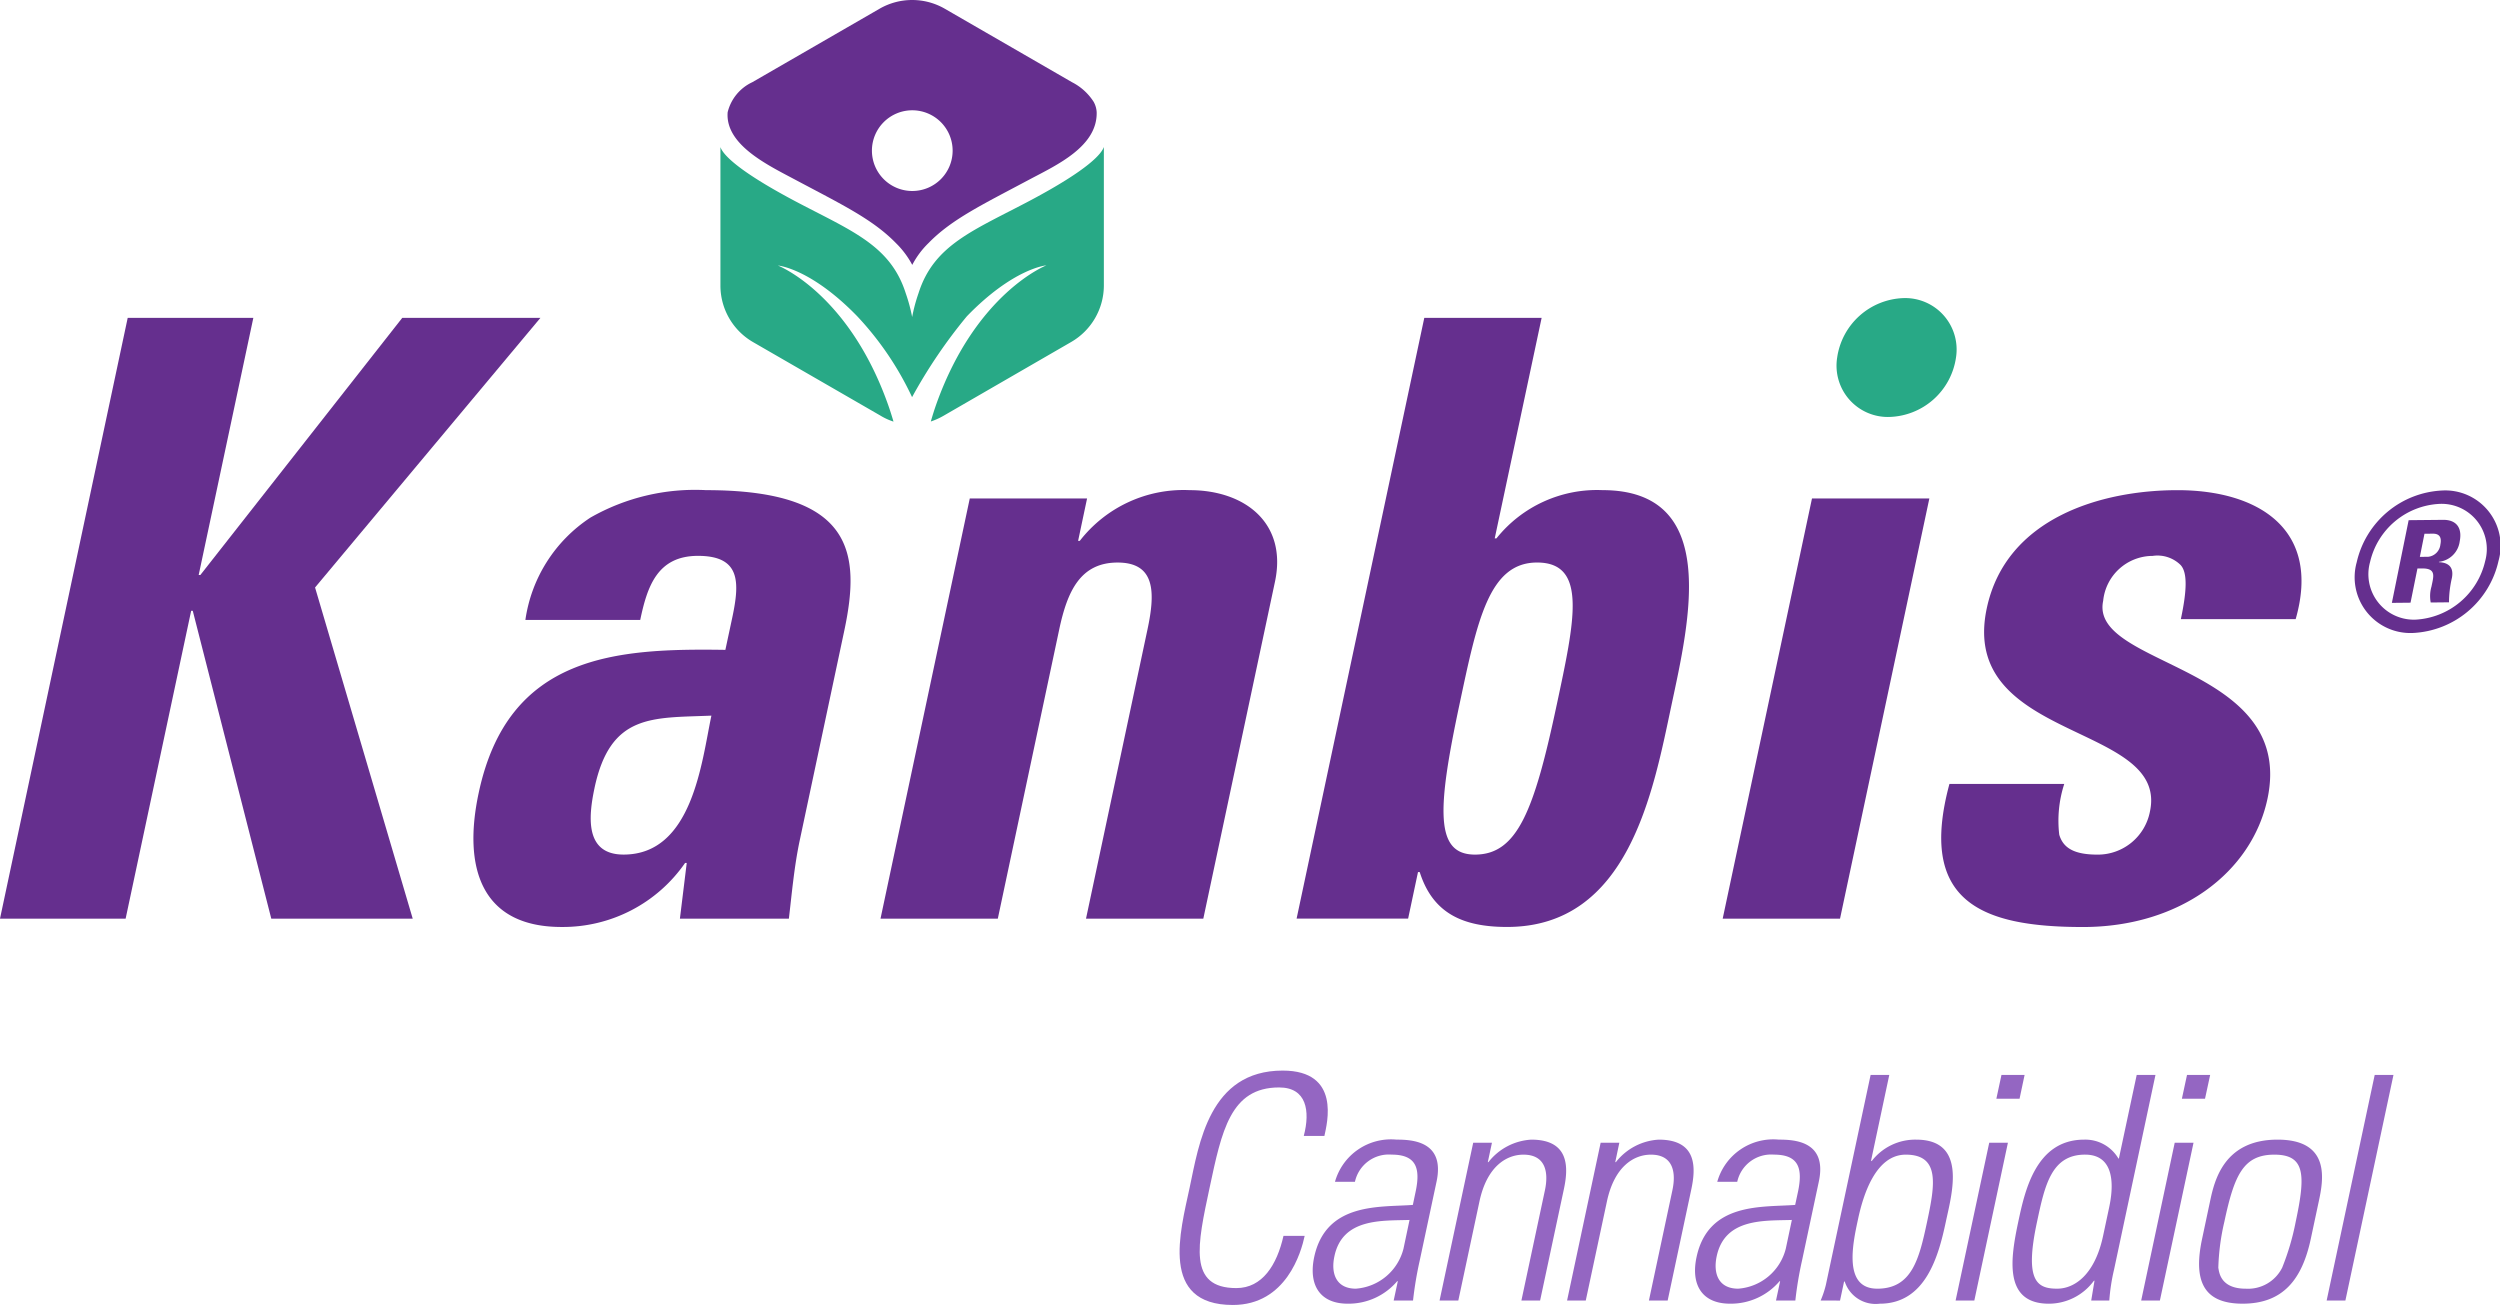 <svg xmlns="http://www.w3.org/2000/svg" width="119.755" height="62.509" viewBox="0 0 119.755 62.509"><title>kanbis logo</title><path d="M19.268,15.228h6.618l-10.794,12.914,4.678,15.863h-6.775l-3.761-14.746h-.077l-3.139,14.746H0l6.117-28.777h6.018l-2.618,12.316h.08Z" fill="#652f8e"/><path d="M38.308,40.259c-.262,1.235-.374,2.512-.519,3.746h-5.22l.327-2.669h-.078a7.121,7.121,0,0,1-5.916,3.068c-3.904,0-4.723-2.91-3.973-6.416,1.412-6.658,6.613-6.936,11.818-6.858l.332-1.553c.363-1.715.387-2.95-1.645-2.95-1.952,0-2.43,1.476-2.766,3.069H25.167a7.054,7.054,0,0,1,3.116-4.902,10.111,10.111,0,0,1,5.54-1.315c7.135,0,7.397,3.068,6.619,6.736Zm-9.829-2.511c-.306,1.435-.441,3.188,1.392,3.188,3.311,0,3.742-4.464,4.207-6.656C31.263,34.4,29.241,34.162,28.478,37.749Z" fill="#652f8e"/><path d="M51.643,25.91h.08a6.291,6.291,0,0,1,5.262-2.431c2.669,0,4.682,1.593,4.089,4.384l-3.433,16.142h-5.619l2.948-13.869c.383-1.795.358-3.189-1.436-3.189-1.792,0-2.409,1.395-2.792,3.189l-2.945,13.869h-5.619l4.276-20.129h5.619Z" fill="#652f8e"/><path d="M68.226,15.228h5.621l-2.247,10.562h.083a6.168,6.168,0,0,1,5.072-2.312c5.662,0,4.172,6.259,3.307,10.324-.879,4.144-2.053,10.601-7.871,10.601-2.152,0-3.564-.676-4.184-2.63h-.082l-.473,2.23h-5.342Zm6.345,18.534c.855-4.024,1.489-6.816-.942-6.816-2.311,0-2.865,2.791-3.721,6.816-1.076,5.062-1.164,7.175.746,7.175C72.685,40.937,73.495,38.825,74.57,33.762Z" fill="#652f8e"/><path d="M88.141,44.006h-5.621l4.278-20.129h5.622Z" fill="#652f8e"/><path d="M98.882,37.551a5.713,5.713,0,0,0-.24,2.43c.185.641.717.957,1.831.957a2.543,2.543,0,0,0,2.515-2.072c.906-4.265-9.182-3.309-7.818-9.727.924-4.344,5.508-5.659,9.139-5.659,3.822,0,6.9,1.834,5.658,6.178h-5.5c.297-1.394.315-2.232-.008-2.589a1.577,1.577,0,0,0-1.344-.44,2.388,2.388,0,0,0-2.369,2.153c-.677,3.188,9.242,3.028,7.87,9.484-.748,3.51-4.176,6.14-8.839,6.14-4.902,0-7.909-1.235-6.395-6.854Z" fill="#652f8e"/><path d="M56.985,56.896c.447-2.094.94-5.613,4.457-5.613,2.8,0,2.126,2.53,2,3.129h-.988c.314-1.197.135-2.321-1.182-2.321-2.334,0-2.748,2.082-3.33,4.806-.58,2.723-1.055,4.805,1.283,4.805,1.243,0,1.942-1.107,2.256-2.5h1.015c-.165.779-.883,3.309-3.441,3.309C55.537,62.509,56.54,58.99,56.985,56.896Z" fill="#9466c2"/><path d="M66.958,61.372h-.029a3.058,3.058,0,0,1-2.371,1.077c-1.346,0-1.885-.912-1.606-2.231.565-2.647,3.171-2.38,4.726-2.5l.132-.627c.237-1.108.05-1.782-1.145-1.782a1.66,1.66,0,0,0-1.761,1.302h-.956a2.785,2.785,0,0,1,2.943-2.021c.762,0,2.333.076,1.924,2.007l-.811,3.802a17.532,17.532,0,0,0-.317,1.899h-.927Zm.562-2.934c-1.297.044-3.209-.106-3.598,1.736-.185.854.102,1.556,1.027,1.556a2.545,2.545,0,0,0,2.281-1.917Z" fill="#9466c2"/><path d="M69.856,62.299H68.958L70.569,54.74h.898l-.198.928h.03a2.81,2.81,0,0,1,2.054-1.077c1.868,0,1.771,1.393,1.558,2.381l-1.137,5.327h-.896l1.127-5.283c.188-.883.019-1.706-1.029-1.706-.807,0-1.75.556-2.108,2.245Z" fill="#9466c2"/><path d="M75.961,62.299h-.895l1.608-7.559h.895l-.195.928h.031a2.807,2.807,0,0,1,2.053-1.077c1.871,0,1.769,1.393,1.559,2.381l-1.133,5.327h-.898l1.125-5.283c.19-.883.019-1.706-1.029-1.706-.809,0-1.75.556-2.108,2.245Z" fill="#9466c2"/><path d="M85.272,61.372h-.027A3.066,3.066,0,0,1,82.874,62.449c-1.35,0-1.888-.912-1.606-2.231.563-2.647,3.169-2.38,4.724-2.5l.135-.627c.234-1.108.051-1.782-1.149-1.782a1.662,1.662,0,0,0-1.761,1.302h-.957a2.787,2.787,0,0,1,2.946-2.021c.761,0,2.331.076,1.92,2.007l-.809,3.802a17.362,17.362,0,0,0-.316,1.899h-.927Zm.562-2.934c-1.295.044-3.207-.106-3.6,1.736-.182.854.102,1.556,1.029,1.556a2.541,2.541,0,0,0,2.28-1.917Z" fill="#9466c2"/><path d="M87.212,62.299a4.726,4.726,0,0,0,.25-.747l2.144-10.059H90.5l-.872,4.101.027.029a2.631,2.631,0,0,1,2.133-1.032c2.455,0,1.711,2.575,1.424,3.922-.352,1.662-.97,3.937-3.172,3.937a1.557,1.557,0,0,1-1.674-1.062h-.031l-.194.912Zm2.711-.568c1.661,0,2.008-1.421,2.385-3.188.376-1.766.644-3.233-1.018-3.233-1.451,0-2.047,1.96-2.288,3.099C88.743,59.605,88.292,61.73,89.923,61.73Z" fill="#9466c2"/><path d="M93.677,62.299l1.611-7.559h.895l-1.609,7.559Zm1.953-9.668.244-1.138h1.108l-.241,1.138Z" fill="#9466c2"/><path d="M100.332,61.342l-.036.016a2.678,2.678,0,0,1-2.147,1.092c-2.188,0-1.843-2.17-1.467-3.937.31-1.451.835-3.922,3.153-3.922a1.837,1.837,0,0,1,1.637.897l.025.016.855-4.011h.899l-1.981,9.311a9.258,9.258,0,0,0-.23,1.495h-.867Zm.41-2.141.287-1.346c.094-.449.542-2.546-1.149-2.546-1.617,0-1.93,1.468-2.305,3.233-.602,2.814-.007,3.188.965,3.188C99.393,61.73,100.351,61.042,100.742,59.201Z" fill="#9466c2"/><path d="M102.567,62.299l1.606-7.559h.901l-1.611,7.559Zm1.95-9.668.245-1.138h1.109l-.246,1.138Z" fill="#9466c2"/><path d="M105.486,59.337l.381-1.796c.204-.959.645-2.95,3.231-2.95,2.59,0,2.182,1.991,1.978,2.95l-.383,1.796c-.417,1.96-1.338,3.112-3.268,3.112C105.499,62.449,105.068,61.297,105.486,59.337Zm3.833,1.392a11.955,11.955,0,0,0,.652-2.216c.475-2.229.459-3.203-1.024-3.203s-1.918.974-2.393,3.203a10.89,10.89,0,0,0-.292,2.216c.038.179.075,1.002,1.315,1.002A1.828,1.828,0,0,0,109.319,60.728Z" fill="#9466c2"/><path d="M111.451,62.299l2.302-10.806h.899l-2.303,10.806Z" fill="#9466c2"/><path d="M119.684,26.868a4.419,4.419,0,0,1-4.081,3.452,2.67,2.67,0,0,1-2.711-3.389,4.413,4.413,0,0,1,4.096-3.435A2.652,2.652,0,0,1,119.684,26.868Zm-.638.005a2.165,2.165,0,0,0-2.186-2.736,3.595,3.595,0,0,0-3.33,2.788,2.176,2.176,0,0,0,2.201,2.756A3.624,3.624,0,0,0,119.046,26.873Zm-3.577,1.997-.894.009.804-3.961,1.652-.016c.611-.006.928.357.794,1.032a1.13,1.13,0,0,1-.996.978v.019c.189.008.764.047.62.761a5.223,5.223,0,0,0-.137,1.16l-.876.009a1.63,1.63,0,0,1,.038-.768c.092-.467.249-.868-.446-.863l-.228.002Zm.446-2.194.401-.005a.658.658,0,0,0,.584-.59c.075-.376-.076-.518-.36-.517l-.403.004Z" fill="#652f8e"/><path d="M93.696,17.127a3.321,3.321,0,0,1-3.201,2.846,2.458,2.458,0,0,1-2.491-2.846,3.324,3.324,0,0,1,3.202-2.848A2.464,2.464,0,0,1,93.696,17.127Z" fill="#28a986"/><path d="M52.388,4.877a2.665,2.665,0,0,0-1.035-.938L45.255.417a3.128,3.128,0,0,0-3.12,0l-6.1,3.522a2.151,2.151,0,0,0-1.179,1.439c-.12,1.535,1.859,2.499,3.186,3.203,2.283,1.216,3.758,1.919,4.871,3.06a4.243,4.243,0,0,1,.786,1.048,4.111,4.111,0,0,1,.781-1.048c1.11-1.141,2.587-1.844,4.866-3.06,1.306-.691,3.224-1.574,3.187-3.203A1.147,1.147,0,0,0,52.388,4.877Zm-8.688,4.272a1.933,1.933,0,1,1,1.933-1.935A1.932,1.932,0,0,1,43.699,9.149Z" fill="#652f8e"/><path d="M49.36,9.599c-2.713,1.439-4.618,2.113-5.359,4.44a7.904,7.904,0,0,0-.307,1.147,8.023,8.023,0,0,0-.309-1.143c-.742-2.328-2.646-3-5.355-4.438-2.813-1.497-3.415-2.245-3.52-2.56v6.64a3.127,3.127,0,0,0,1.557,2.699l6.096,3.518a2.968,2.968,0,0,0,.637.294c-.076-.261-.163-.539-.267-.831-1.899-5.335-5.271-6.646-5.271-6.646s1.566.126,3.811,2.441a14.819,14.819,0,0,1,2.617,3.864,24.461,24.461,0,0,1,2.623-3.871c2.242-2.316,3.813-2.442,3.813-2.442s-3.37,1.313-5.274,6.646c-.104.295-.189.57-.264.834a3.375,3.375,0,0,0,.641-.293l6.088-3.519a3.13,3.13,0,0,0,1.56-2.7V7.04C52.77,7.357,52.17,8.106,49.36,9.599Z" fill="#28a986"/></svg>